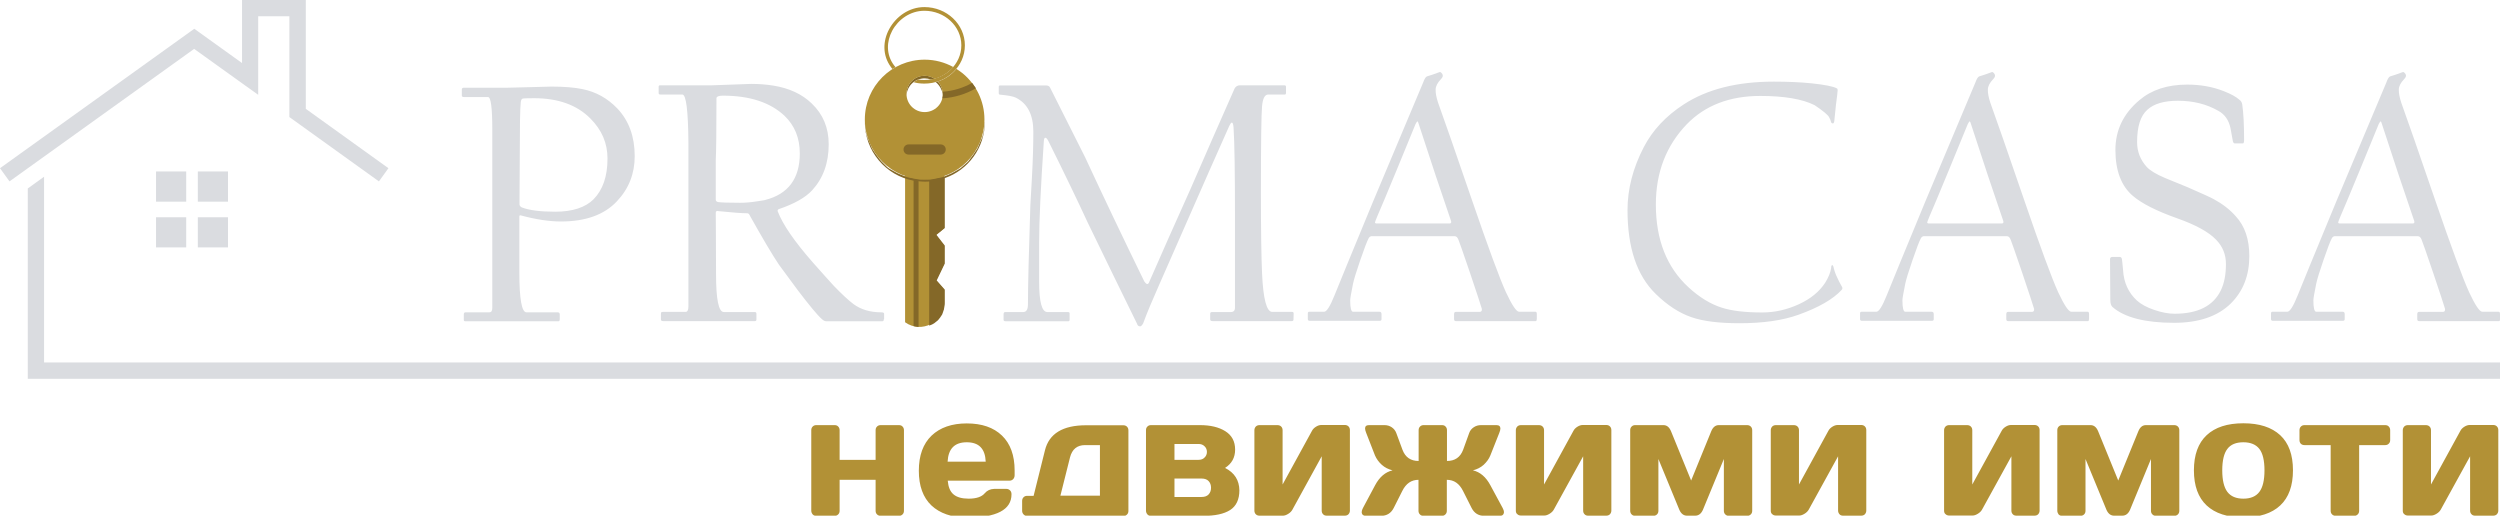 <?xml version="1.0" encoding="utf-8"?>
<!-- Generator: Adobe Illustrator 27.0.0, SVG Export Plug-In . SVG Version: 6.00 Build 0)  -->
<svg version="1.1" id="Layer_1" xmlns="http://www.w3.org/2000/svg" xmlns:xlink="http://www.w3.org/1999/xlink" x="0px" y="0px"
	 width="1764.2px" height="363.9px" viewBox="0 0 1764.2 363.9" style="enable-background:new 0 0 1764.2 363.9;"
	 xml:space="preserve">
<style type="text/css">
	.st0{fill:#DADCE0;}
	.st1{fill:#171717;}
	.st2{fill:#B29136;}
	.st3{fill:#846828;}
	.st4{fill-rule:evenodd;clip-rule:evenodd;fill:#B29136;}
</style>
<g id="Layer_4">
	<polygon class="st0" points="1764.2,267.3 19.6,267.3 19.6,133 31.1,124.7 31.1,255.8 1764.2,255.8 	"/>
	<path class="st0" d="M0,118.7l137.1-98.4l33.7,24.2V0c15,0,30,0,45,0v76.8l58.3,41.9l-6.7,9.3l-63.2-45.4V11.5h-22v44.2v11.2
		l-9.1-6.5L137,34.5L6.7,128L0,118.7z"/>
	<rect x="118.7" y="129.6" class="st1" width="4" height="4"/>
	<rect x="148.2" y="129.6" class="st1" width="4" height="4"/>
	<rect x="148.2" y="162" class="st1" width="4" height="4"/>
	<path class="st0" d="M110.1,174.6c0-7.1,0-14.2,0-21.3c7.1,0,14.2,0,21.3,0c0,7.1,0,14.2,0,21.3
		C124.3,174.6,117.2,174.6,110.1,174.6 M139.6,142.3c0-7.1,0-14.2,0-21.3c7.1,0,14.2,0,21.3,0c0,7.1,0,14.2,0,21.3
		C153.8,142.3,146.7,142.3,139.6,142.3z M110.1,142.3c0-7.1,0-14.2,0-21.3c7.1,0,14.2,0,21.3,0c0,7.1,0,14.2,0,21.3
		C124.3,142.3,117.2,142.3,110.1,142.3z M139.6,174.6c0-7.1,0-14.2,0-21.3c7.1,0,14.2,0,21.3,0c0,7.1,0,14.2,0,21.3
		C153.8,174.6,146.7,174.6,139.6,174.6z"/>
	<path class="st2" d="M572.5,360.4v-56.8c0-1.1,0.3-1.9,1-2.6s1.5-1,2.5-1h13c1,0,1.9,0.3,2.5,1c0.7,0.7,1,1.6,1,2.6v20.9h25.4
		v-20.9c0-1.1,0.3-1.9,1-2.6s1.5-1,2.6-1h12.9c1,0,1.9,0.3,2.5,1c0.7,0.7,1,1.6,1,2.6v56.8c0,1.1-0.3,1.9-1,2.6s-1.5,1-2.5,1h-12.9
		c-1,0-1.9-0.3-2.6-1c-0.7-0.7-1-1.5-1-2.6v-21.8h-25.4v21.8c0,1.1-0.3,1.9-1,2.6s-1.5,1-2.5,1h-13c-1,0-1.9-0.3-2.5-1
		S572.5,361.4,572.5,360.4 M657.3,356.7c-5.9-5.6-8.9-13.8-8.9-24.5c0-10.8,3-19,9-24.8c6-5.7,14.3-8.6,24.8-8.6
		c10.6,0,18.9,2.8,24.9,8.6c5.9,5.7,8.9,13.9,8.9,24.6v3.4c0,1.1-0.4,2-1,2.7c-0.7,0.7-1.5,1.1-2.6,1.1h-43.6
		c0.4,4.5,1.7,7.7,4.1,9.7c2.4,2,5.9,3,10.7,3c5.4,0,9.2-1.3,11.3-3.8c1.7-2,3.9-3,6.7-3.1h8.6c1,0,1.9,0.4,2.6,1.1
		c0.7,0.7,1,1.6,1,2.7c0,11-10.6,16.5-31.7,16.5C671.6,365.1,663.3,362.3,657.3,356.7z M668.7,325.8h26.9
		c-0.4-9.2-4.8-13.7-13.4-13.7C673.7,312.1,669.2,316.6,668.7,325.8z M721.3,360.4v-6.9c0-1,0.3-1.9,1-2.6s1.5-1,2.6-1h4.5l8-32.1
		c2.9-11.8,12.6-17.7,29-17.7h26.3c1,0,1.9,0.3,2.6,1c0.7,0.7,1,1.6,1,2.6v56.8c0,1.1-0.3,1.9-1,2.6s-1.5,1-2.6,1H725
		c-1,0-1.9-0.3-2.6-1C721.6,362.3,721.3,361.4,721.3,360.4z M748.3,349.8h27.9v-35.7h-10.5c-5.6,0-9.1,2.9-10.6,8.6L748.3,349.8z
		 M808.7,360.4v-56.8c0-1.1,0.3-1.9,1-2.6s1.5-1,2.5-1h34.6c7.3,0,13.3,1.4,17.9,4.3c4.6,2.9,6.9,7.2,6.9,13c0,5.6-2.4,9.9-7.1,12.9
		c6.7,3.4,10,8.7,10.1,15.8c0,6.5-2.2,11.1-6.5,13.9c-4.4,2.8-10.6,4.1-18.8,4.1h-37.1c-1,0-1.9-0.3-2.5-1
		C809.1,362.3,808.7,361.4,808.7,360.4z M828.8,350.7H848c2.1,0,3.8-0.6,4.9-1.8c1.1-1.2,1.7-2.7,1.7-4.7s-0.6-3.5-1.7-4.7
		c-1.1-1.2-2.8-1.8-4.9-1.8h-19.2V350.7z M828.8,324.5h17c1.7,0,3.2-0.5,4.2-1.6c1.1-1,1.7-2.4,1.7-4s-0.6-3-1.7-4
		c-1.1-1.1-2.5-1.6-4.2-1.6h-17V324.5z M885.2,360.4v-56.8c0-1.1,0.4-1.9,1-2.6c0.7-0.7,1.6-1,2.6-1h12.6c1.1,0,2,0.3,2.7,1
		s1,1.6,1,2.6v38.3l20.7-37.8c0.6-1.2,1.6-2.2,2.9-3c1.3-0.8,2.5-1.2,3.8-1.2H949c1,0,1.9,0.3,2.6,1c0.7,0.7,1,1.6,1,2.6v56.8
		c0,1.1-0.4,1.9-1,2.6c-0.7,0.7-1.6,1-2.7,1h-12.6c-1.1,0-2-0.3-2.6-1c-0.7-0.7-1-1.5-1-2.6V322L912,359.7c-0.6,1.1-1.6,2.1-2.9,2.9
		c-1.3,0.8-2.5,1.3-3.8,1.3h-16.5c-1,0-1.9-0.3-2.6-1C885.6,362.3,885.2,361.4,885.2,360.4z M961.1,362.4c-0.1-0.3-0.2-0.6-0.2-0.9
		c0-0.9,0.3-1.9,0.9-3l8.6-16.1c3.1-5.8,7.2-9.3,12.3-10.5c-2.9-0.7-5.5-2-7.6-3.9s-3.7-4.1-4.8-6.6l-6.2-15.9
		c-0.5-1.3-0.8-2.3-0.8-3.1c0-1.6,0.9-2.4,2.8-2.4H977c1.9,0,3.6,0.5,5.1,1.5s2.6,2.4,3.2,4l4.4,11.9c2,5.3,5.8,7.9,11.4,7.9v-21.7
		c0-1.1,0.3-1.9,1-2.6s1.5-1,2.5-1h13c1,0,1.9,0.3,2.5,1c0.7,0.7,1,1.6,1,2.6v21.7c5.6,0,9.4-2.6,11.4-7.9l4.3-11.9
		c0.6-1.7,1.7-3,3.2-4s3.2-1.5,5.1-1.5h10.9c1.8,0,2.8,0.8,2.8,2.4c0,0.8-0.3,1.9-0.8,3.1l-6.3,15.9c-1,2.5-2.6,4.6-4.7,6.6
		c-2.1,1.9-4.7,3.2-7.6,3.9c5.1,1.2,9.2,4.7,12.3,10.5l8.7,16.1c0.6,1.1,0.9,2.1,0.9,3c0,0.4-0.1,0.7-0.2,0.9
		c-0.3,1.1-1.3,1.6-2.8,1.6h-10.9c-4,0-7-1.8-8.9-5.5l-6.1-12.1c-2.6-5.2-6.4-7.8-11.4-7.8v21.8c0,1.1-0.3,1.9-1,2.6s-1.5,1-2.5,1
		h-13c-1,0-1.9-0.3-2.5-1c-0.7-0.7-1-1.5-1-2.6v-21.8c-5,0-8.8,2.6-11.4,7.8l-6.1,12.1c-1.9,3.7-4.9,5.5-8.9,5.5h-10.9
		C962.3,363.9,961.4,363.4,961.1,362.4z M1069.7,360.4v-56.8c0-1.1,0.4-1.9,1-2.6c0.7-0.7,1.6-1,2.6-1h12.6c1.1,0,2,0.3,2.7,1
		s1,1.6,1,2.6v38.3l20.7-37.8c0.6-1.2,1.6-2.2,2.9-3s2.5-1.2,3.8-1.2h16.5c1,0,1.9,0.3,2.6,1s1,1.6,1,2.6v56.8c0,1.1-0.4,1.9-1,2.6
		c-0.7,0.7-1.6,1-2.7,1h-12.6c-1.1,0-2-0.3-2.6-1c-0.7-0.7-1-1.5-1-2.6V322l-20.7,37.6c-0.6,1.1-1.6,2.1-2.9,2.9s-2.5,1.3-3.8,1.3
		h-16.5c-1,0-1.9-0.3-2.6-1C1070,362.3,1069.7,361.4,1069.7,360.4z M1150.4,360.4v-56.8c0-1.1,0.3-1.9,1-2.6s1.5-1,2.5-1h20
		c2.3,0,4.1,1.4,5.3,4.3l14.2,34.8l14.2-34.8c1.2-2.9,3-4.3,5.3-4.3h20c1,0,1.9,0.3,2.6,1s1,1.6,1,2.6v56.8c0,1.1-0.3,1.9-1,2.6
		s-1.6,1-2.6,1h-12.8c-1.1,0-1.9-0.3-2.6-1s-1-1.5-1-2.6v-36.5l-14.8,35.9c-1.2,2.7-3,4.1-5.5,4.1h-5.7c-2.4,0-4.2-1.4-5.4-4.1
		l-14.8-35.9v36.5c0,1.1-0.3,1.9-1,2.6s-1.6,1-2.6,1H1154c-1.1,0-1.9-0.3-2.6-1C1150.7,362.3,1150.4,361.4,1150.4,360.4z
		 M1249.6,360.4v-56.8c0-1.1,0.4-1.9,1-2.6c0.7-0.7,1.6-1,2.6-1h12.6c1.1,0,2,0.3,2.7,1s1,1.6,1,2.6v38.3l20.7-37.8
		c0.6-1.2,1.6-2.2,2.9-3s2.5-1.2,3.8-1.2h16.5c1,0,1.9,0.3,2.6,1s1,1.6,1,2.6v56.8c0,1.1-0.4,1.9-1,2.6c-0.7,0.7-1.6,1-2.7,1h-12.6
		c-1.1,0-2-0.3-2.6-1s-1-1.5-1-2.6V322l-20.7,37.6c-0.6,1.1-1.6,2.1-2.9,2.9s-2.5,1.3-3.8,1.3h-16.5c-1,0-1.9-0.3-2.6-1
		C1249.9,362.3,1249.6,361.4,1249.6,360.4z M1371.9,360.4v-56.8c0-1.1,0.4-1.9,1-2.6c0.7-0.7,1.6-1,2.6-1h12.6c1.1,0,2,0.3,2.7,1
		s1,1.6,1,2.6v38.3l20.7-37.8c0.6-1.2,1.6-2.2,2.9-3s2.5-1.2,3.8-1.2h16.5c1,0,1.9,0.3,2.6,1s1,1.6,1,2.6v56.8c0,1.1-0.4,1.9-1,2.6
		c-0.7,0.7-1.6,1-2.7,1H1423c-1.1,0-2-0.3-2.6-1c-0.7-0.7-1-1.5-1-2.6V322l-20.7,37.6c-0.6,1.1-1.6,2.1-2.9,2.9s-2.5,1.3-3.8,1.3
		h-16.5c-1,0-1.9-0.3-2.6-1C1372.2,362.3,1371.9,361.4,1371.9,360.4z M1451.8,360.4v-56.8c0-1.1,0.3-1.9,1-2.6s1.5-1,2.5-1h20
		c2.3,0,4.1,1.4,5.3,4.3l14.2,34.8l14.2-34.8c1.2-2.9,3-4.3,5.3-4.3h20c1,0,1.9,0.3,2.6,1s1,1.6,1,2.6v56.8c0,1.1-0.3,1.9-1,2.6
		s-1.6,1-2.6,1h-12.8c-1.1,0-1.9-0.3-2.6-1s-1-1.5-1-2.6v-36.5l-14.8,35.9c-1.2,2.7-3,4.1-5.5,4.1h-5.7c-2.4,0-4.2-1.4-5.4-4.1
		l-14.8-35.9v36.5c0,1.1-0.3,1.9-1,2.6s-1.6,1-2.6,1h-12.8c-1.1,0-1.9-0.3-2.6-1C1452.2,362.3,1451.8,361.4,1451.8,360.4z
		 M1557.2,356.7c-6-5.6-9-13.9-9-24.8s3-19.2,9-24.8c6-5.6,14.6-8.4,25.9-8.4s19.9,2.8,26,8.4c6,5.6,9,13.8,9,24.8
		c0,10.9-3,19.2-9,24.8c-6,5.6-14.7,8.4-26,8.4C1571.9,365.1,1563.2,362.3,1557.2,356.7z M1571.8,316.8c-2.4,3.1-3.6,8.2-3.6,15.1
		s1.2,12,3.6,15.2s6.2,4.8,11.3,4.8c5.1,0,8.9-1.6,11.3-4.8c2.4-3.2,3.6-8.2,3.6-15.2c0-6.9-1.2-12-3.6-15.1s-6.2-4.7-11.3-4.7
		C1578,312.1,1574.2,313.6,1571.8,316.8z M1622.7,310.5v-6.9c0-1,0.3-1.9,1-2.6s1.5-1,2.6-1h56.9c1,0,1.9,0.3,2.5,1
		c0.7,0.7,1,1.6,1,2.6v6.9c0,1.1-0.3,1.9-1,2.6s-1.5,1-2.5,1h-18.4v46.3c0,1.1-0.3,1.9-1,2.6s-1.5,1-2.6,1h-12.9c-1,0-1.9-0.3-2.6-1
		s-1-1.5-1-2.6v-46.3h-18.5c-1,0-1.9-0.3-2.6-1C1623,312.4,1622.7,311.6,1622.7,310.5z M1695.6,360.4v-56.8c0-1.1,0.4-1.9,1-2.6
		c0.7-0.7,1.6-1,2.6-1h12.6c1.1,0,2,0.3,2.7,1s1,1.6,1,2.6v38.3l20.7-37.8c0.6-1.2,1.6-2.2,2.9-3s2.5-1.2,3.8-1.2h16.5
		c1,0,1.9,0.3,2.6,1s1,1.6,1,2.6v56.8c0,1.1-0.4,1.9-1,2.6c-0.7,0.7-1.6,1-2.7,1h-12.6c-1.1,0-2-0.3-2.6-1c-0.7-0.7-1-1.5-1-2.6V322
		l-20.7,37.6c-0.6,1.1-1.6,2.1-2.9,2.9s-2.5,1.3-3.8,1.3h-16.5c-1,0-1.9-0.3-2.6-1C1695.9,362.3,1695.6,361.4,1695.6,360.4z"/>
	<path class="st0" d="M1703.6,155.7c-3.3-9.7-6.9-20.4-10.8-31.9c-3.8-11.6-7.8-23.6-11.9-36.2c-0.3-1-0.5-1.7-1-2
		c-0.3,0.3-0.8,1-1.3,2c-10.2,25-17.5,42.6-21.9,53.1c-4.5,10.4-6.7,15.8-6.7,16.2c0,0.5,0.4,0.8,1.1,0.8h51.8
		C1703.8,157.5,1704,156.9,1703.6,155.7 M1764.2,225.4c0,0.8-0.2,1.2-0.7,1.2H1707c-0.8,0-1.2-0.5-1.2-1.5v-3.3
		c0-1.2,0.4-1.7,1.2-1.7h16.8c1.3,0,1.8-0.8,1.6-2.2c-0.8-2.6-3.5-11.1-8.4-25.5s-7.6-22.1-8.1-23.2c-0.6-1.6-1.5-2.5-2.5-2.5h-59.1
		c-0.8,0.2-1.4,0.7-1.8,1.5c-1.2,2.2-3.1,7.3-5.9,15.4c-2.8,8.1-4.5,13.7-5.1,16.6c-1.3,6.5-2,10.4-2,11.7c0,5.4,0.7,8.1,2,8.1h18.6
		c1,0,1.5,0.5,1.5,1.7v3.5c0,0.8-0.4,1.2-1.3,1.2h-49.4c-0.8,0-1.3-0.4-1.3-1.2v-4c0-0.8,0.3-1.2,1-1.2h10.5c1.8,0,4.2-3.8,7.3-11.5
		c3-7.6,12.2-29.8,27.3-66.4c9.7-23,21.5-51,35.3-83.9c0.9-2.5,1.8-4,2.7-4.3c2.3-0.6,5.2-1.7,8.8-3c0.6-0.3,1.2,0.2,2,1.3
		c0.7,1.1,0.4,2.3-1,3.7c-2.4,2.5-3.7,5-3.7,7.3c-0.1,2.4,0.5,5.5,1.7,9.2c4.4,12.2,12.4,35.1,23.9,68.7
		c11.5,33.5,19.5,55.2,24,65.1c4.3,9.2,7.4,13.8,9.3,13.8h11.5c0.7,0,1,0.5,1,1.7L1764.2,225.4L1764.2,225.4z M1587.3,180.7
		c0,13.6-4.3,24.7-13,33.4c-9.2,9.1-22.6,13.7-40.1,13.7c-20.5,0-35.1-3.8-43.5-11.2c-1-0.9-1.5-2.6-1.5-5c0-0.6,0-5.3-0.1-14.3
		s-0.1-13.8-0.1-14.4c0-1,0.6-1.6,1.7-1.6h5c1,0,1.5,0.5,1.7,1.6s0.4,3.6,0.8,7.7c0.5,8.8,3.8,16,9.8,21.5c2.9,2.6,6.9,4.8,12.2,6.6
		c5.3,1.8,10.1,2.7,14.3,2.7c16.3,0,27.2-5.4,32.6-16.3c2.5-5.1,3.7-11.3,3.7-18.8c0-6.7-2.3-12.4-7-17.2
		c-5.2-5.4-14.3-10.4-27.3-15c-14.7-5.2-25.1-10.5-31.3-15.8c-8.2-6.9-12.4-17.8-12.4-32.5c0-13.9,5.6-25.6,16.9-35.1
		c8.6-7.3,19.8-11,33.8-11c9.2,0,17.8,1.5,25.7,4.6c5.1,2,8.8,4,11.1,6.1c1.1,0.8,1.8,1.9,2,3.3c0.9,6.2,1.3,14.5,1.3,25
		c0,1.7-0.3,2.5-0.8,2.5h-5.8c-0.6,0-1-0.5-1.3-1.5c-0.5-2.4-1-5.5-1.7-9.3c-1.2-5.6-4-9.7-8.6-12.2c-8.2-4.7-17.7-7.1-28.5-7.1
		c-9.7,0-16.9,2.1-21.5,6.3c-4.9,4.3-7.3,11.9-7.3,22.9c0,6.7,2.3,12.5,6.8,17.5c2.2,2.4,6.5,5.1,12.9,7.8
		c5.3,2.1,10.6,4.3,15.9,6.5c10.5,4.6,16.7,7.4,18.6,8.5c6.1,3.3,11.3,7.3,15.5,12.1C1584.2,159.6,1587.3,169,1587.3,180.7z
		 M1413.6,155.7c-3.3-9.7-6.9-20.4-10.8-31.9c-3.8-11.6-7.8-23.6-11.9-36.2c-0.3-1-0.5-1.7-1-2c-0.3,0.3-0.8,1-1.3,2
		c-10.2,25-17.5,42.6-21.9,53.1c-4.5,10.4-6.7,15.8-6.7,16.2c0,0.5,0.4,0.8,1.1,0.8h51.8C1413.8,157.5,1414,156.9,1413.6,155.7z
		 M1474.1,225.4c0,0.8-0.2,1.2-0.7,1.2H1417c-0.8,0-1.2-0.5-1.2-1.5v-3.3c0-1.2,0.4-1.7,1.2-1.7h16.8c1.3,0,1.8-0.8,1.6-2.2
		c-0.8-2.6-3.5-11.1-8.4-25.5s-7.6-22.1-8.1-23.2c-0.6-1.6-1.5-2.5-2.5-2.5h-59.1c-0.8,0.2-1.4,0.7-1.8,1.5
		c-1.2,2.2-3.1,7.3-5.9,15.4c-2.8,8.1-4.5,13.7-5.1,16.6c-1.3,6.5-2,10.4-2,11.7c0,5.4,0.7,8.1,2,8.1h18.6c1,0,1.5,0.5,1.5,1.7v3.5
		c0,0.8-0.4,1.2-1.3,1.2h-49.4c-0.8,0-1.3-0.4-1.3-1.2v-4c0-0.8,0.3-1.2,1-1.2h10.5c1.8,0,4.2-3.8,7.3-11.5
		c3-7.6,12.2-29.8,27.3-66.4c9.7-23,21.5-51,35.3-83.9c0.9-2.5,1.8-4,2.7-4.3c2.3-0.6,5.2-1.7,8.8-3c0.6-0.3,1.2,0.2,2,1.3
		c0.7,1.1,0.4,2.3-1,3.7c-2.4,2.5-3.7,5-3.7,7.3c-0.1,2.4,0.5,5.5,1.7,9.2c4.4,12.2,12.4,35.1,23.9,68.7
		c11.5,33.5,19.5,55.2,24,65.1c4.3,9.2,7.4,13.8,9.3,13.8h11.5c0.7,0,1,0.5,1,1.7v3.7H1474.1z M1299.9,202.5
		c0.4,0.7,0.3,1.4-0.3,2.1c-6.1,6.6-16.2,12.4-30.4,17.5c-11.1,4-25,6-41.8,6c-14.2,0-25.6-1.4-33.9-4.3c-8.6-3-16.9-8.4-25-16.3
		c-13.4-13-20-32.7-20-59.3c0-14.7,3.8-29.6,11.5-44.4c6.2-11.9,15.6-22,28.3-30.2c16.5-10.7,37.6-16,63.5-16
		c9.7,0,18.6,0.4,26.6,1.2c9.4,1,15.3,2.2,17.7,3.5c0.5,0.2,0.7,0.6,0.7,1.3c0,1.3-0.5,4.7-1.2,10.3c-0.5,4.5-0.9,8.4-1.2,11.7
		c-0.2,1-0.5,1.5-1,1.5c-0.7,0-1.1-0.4-1.3-1.1c-0.1-0.8-0.6-1.9-1.4-3.4s-4.2-4.4-10.2-8.4c-8.6-4.3-21.4-6.5-38.3-6.5
		c-21.7,0-39,6.7-51.9,20c-14.5,15.1-21.8,33.9-21.8,56.6c0,24.9,7.7,44.3,23,58.4c7.7,7.1,15.6,11.9,23.5,14.4
		c7.1,2.3,16.7,3.4,28.6,3.4c8.9,0,17.5-2,25.8-5.8s14.5-8.9,18.6-15.2c2.3-3.7,3.7-7.1,4.2-10.3c0-1.4,0.3-2.1,0.8-2.1
		c0.3,0,0.6,0.4,0.8,1.1c0.6,2.7,1.5,5.3,2.7,7.7C1297.3,197.7,1298.4,199.9,1299.9,202.5z M1023.9,155.7
		c-3.3-9.7-6.9-20.4-10.8-31.9c-3.8-11.6-7.8-23.6-11.9-36.2c-0.3-1-0.5-1.7-1-2c-0.3,0.3-0.8,1-1.3,2c-10.2,25-17.5,42.6-21.9,53.1
		c-4.5,10.4-6.7,15.8-6.7,16.2c0,0.5,0.4,0.8,1.1,0.8h51.8C1024.1,157.5,1024.3,156.9,1023.9,155.7z M1084.4,225.4
		c0,0.8-0.2,1.2-0.7,1.2h-56.4c-0.8,0-1.2-0.5-1.2-1.5v-3.3c0-1.2,0.4-1.7,1.2-1.7h16.8c1.3,0,1.8-0.8,1.6-2.2
		c-0.8-2.6-3.5-11.1-8.4-25.5s-7.6-22.1-8.1-23.2c-0.6-1.6-1.5-2.5-2.5-2.5h-59.1c-0.8,0.2-1.4,0.7-1.8,1.5
		c-1.2,2.2-3.1,7.3-5.9,15.4c-2.8,8.1-4.5,13.7-5.1,16.6c-1.3,6.5-2,10.4-2,11.7c0,5.4,0.7,8.1,2,8.1h18.6c1,0,1.5,0.5,1.5,1.7v3.5
		c0,0.8-0.4,1.2-1.3,1.2h-49.4c-0.8,0-1.3-0.4-1.3-1.2v-4c0-0.8,0.3-1.2,1-1.2h10.5c1.8,0,4.2-3.8,7.3-11.5
		c3-7.6,12.2-29.8,27.3-66.4c9.7-23,21.5-51,35.3-83.9c0.9-2.5,1.8-4,2.7-4.3c2.3-0.6,5.2-1.7,8.8-3c0.6-0.3,1.2,0.2,2,1.3
		c0.7,1.1,0.4,2.3-1,3.7c-2.4,2.5-3.7,5-3.7,7.3c-0.1,2.4,0.5,5.5,1.7,9.2c4.4,12.2,12.4,35.1,23.9,68.7
		c11.5,33.5,19.5,55.2,24,65.1c4.3,9.2,7.4,13.8,9.3,13.8h11.5c0.7,0,1,0.5,1,1.7v3.7H1084.4z M912.8,225.4c0,0.8-0.4,1.2-1.2,1.2
		h-55.9c-1.1,0-1.7-0.4-1.7-1.2v-4c0-0.8,0.4-1.2,1.3-1.2h13.2c2,0,3-1,3-3.1v-62.6c0-32.2-0.3-53.7-1-64.5
		c-0.2-2.4-0.6-3.5-1.2-3.5c-0.5,0-1.1,0.8-1.8,2.3c-1.7,3.5-18.2,41-49.6,112.4c-4.7,10.6-8.5,19.6-11.2,27
		c-0.8,1.4-1.5,2.1-2.1,2.1c-1.2,0-1.9-0.6-2.2-1.8c-11.3-23-22.9-46.8-34.9-71.6c-6.7-14.5-15.9-33.7-27.8-57.6
		c-0.8-1.4-1.4-2.1-2-2.1c-0.7,0-1,0.9-1.1,2.6c-2.2,32.5-3.3,56.3-3.3,71.3v27.6c0,14.4,1.9,21.5,5.8,21.5h14.4
		c0.9,0,1.3,0.3,1.3,1v4.3c0,0.8-0.3,1.2-0.8,1.2h-44.3c-1,0-1.5-0.3-1.5-1v-3.8c0-1.2,0.4-1.7,1.2-1.7h12.7c2.2,0,3.3-1.8,3.3-5.5
		c0-12.7,0.6-36,1.7-70c0.4-6.3,0.8-12.8,1.1-19.2c0.7-12.7,1-23.5,1-32.6c0-11.9-4.1-19.9-12.4-24c-1.8-0.9-5.5-1.6-11-2.1
		c-0.6,0-1-0.3-1-1v-4.5c0-0.7,0.3-1,1-1h32.3c1.5,0,2.5,0.5,3,1.7c7.6,15,15.8,31.3,24.6,48.9c12.9,27.8,26.8,57,41.8,87.7
		c1.4,2,2.4,2.4,3.2,1c9.1-20.8,18.9-42.9,29.4-66.2c10.1-23.3,20.5-46.9,31.1-70.9c0.8-1.5,2.1-2.3,3.8-2.3h31.3
		c0.8,0,1.2,0.3,1.2,1v4.3c0,0.8-0.3,1.2-0.7,1.2H895c-2.5,0-3.9,2.8-4.4,8.3c-0.5,5.2-0.8,25.7-0.8,61.4c0,26.3,0.3,45,0.8,56.4
		c0.8,18.2,3.2,27.3,7.2,27.3h14.1c0.7,0,1,0.4,1,1.2L912.8,225.4L912.8,225.4z M564.4,108.3c0-10.9-3.6-19.7-10.8-26.6
		c-10-9.4-24.5-14.2-43.5-14.2c-2.8,0-4.3,0.6-4.5,1.7c0,23.4-0.2,38-0.5,43.8c0,0,0,9.3,0,27.9c0,0.9,0.6,1.5,1.7,1.7
		c1.9,0.3,7.1,0.5,15.5,0.5c3.5,0,7.4-0.3,11.8-1c4.3-0.6,6.3-1,5.9-1C556.2,137,564.4,126,564.4,108.3z M623.7,225.2
		c0,1-0.3,1.5-1,1.5H583c-0.9,0-1.9-0.5-3-1.5c-3.1-2.7-8.8-9.6-17.1-20.5c-4.4-6-8.8-11.9-13.2-17.9c-4.9-7.3-11.6-18.7-20.3-34.2
		c-0.6-1.4-1.2-2.1-2-2.1c-3.8,0-10.6-0.5-20.3-1.5c-1.3-0.4-2,0-2,1.2c0,1.5,0,6.7,0.1,15.5c0.1,8.7,0.1,18,0.1,27.7
		c0,17.9,1.8,26.8,5.5,26.8h21.8c0.8,0,1.2,0.4,1.2,1.2v4c0,0.8-0.3,1.2-1,1.2H468c-0.7,0-1.2-0.1-1.3-0.4c-0.2-0.3-0.3-0.5-0.3-0.8
		v-3.8c0-0.8,0.1-1.2,0.4-1.3s0.6-0.2,1-0.2h16c1.3,0,2-1.3,2-3.8V151c0-33.7,0-50.6,0-50.6c-0.2-22.5-1.6-33.7-4.3-33.7H466
		c-0.8,0-1.2-0.3-1.2-1v-4.5c0-0.7,0.3-1,1-1h36.6c1.1,0,5.8-0.2,14-0.5s12.8-0.5,13.8-0.5c5.3,0,10.5,0.4,15.5,1.2
		c11.2,1.8,20.3,6,27.1,12.6c8,7.6,12,17.2,12,28.8c0,13.2-3.9,24-11.7,32.5c-4.8,5.2-12.7,9.6-23.6,13.3c-0.6,0.3-0.9,0.8-0.7,1.5
		c3.6,9.4,11.9,21.4,24.8,36.1c6.8,7.6,11.7,13.2,14.8,16.5c5.5,5.7,10.1,10,13.9,12.9c5.2,3.8,11.7,5.8,19.6,5.8c1.3,0,2,0.3,2,1
		v3.8H623.7z M428.7,111.9c0-10.9-4-20.2-12.1-28.3c-9.4-9.5-22.7-14.3-39.7-14.3c-4.7,0-7.4,0.1-8.1,0.3c-0.7,0.2-1.1,1-1.3,2.5
		c-0.5,4.3-0.7,16.9-0.7,37.7c0,0.8,0,6.5-0.1,17.3s-0.1,16.4-0.1,17c0,1,0.6,1.8,1.7,2.3c5.2,2,13.1,3,23.5,3
		c12.2,0,21.3-3,27.1-8.8C425.4,133.9,428.7,124.5,428.7,111.9z M447.9,110.2c0,12.4-4.2,23.1-12.7,32c-8.9,9.4-22,14.1-39.4,14.1
		c-8.1,0-17.5-1.4-28.3-4.3c-0.6-0.2-1,0.1-1,0.7v39.8c0,18.6,1.7,27.9,5,27.9h22c1,0,1.5,0.5,1.5,1.5v3.3c0,1-0.3,1.5-0.8,1.5
		h-65.9c-0.7,0-1-0.3-1-1v-3.8c0-1,0.4-1.5,1.2-1.5h16.9c1.3,0,2-1,2-3.1v-126c0-15.2-1-22.8-3-22.8h-16.8c-1.1,0-1.7-0.3-1.7-1
		v-4.3c0-0.9,0.5-1.3,1.5-1.3H358c1.4,0,6.8-0.1,16.2-0.4c9.4-0.3,14.4-0.4,14.9-0.4c9,0,16.3,0.6,22,1.8
		c9.4,1.9,17.6,6.4,24.6,13.7C443.8,85.2,447.9,96.4,447.9,110.2z"/>
	<path class="st2" d="M638.7,227.4V118.6h27.6v42.5l-5.9,4.8l5.9,7.6V186l-5.7,11.9l5.7,6.5v8.9
		C666.3,227.4,650.2,235.7,638.7,227.4"/>
	<path class="st3" d="M647.3,230.6L647.3,230.6c-0.2,0-0.4,0-0.6-0.1l0,0l0,0c-0.2,0-0.4-0.1-0.6-0.1l0,0l0,0
		c-0.5-0.1-0.9-0.2-1.4-0.3V127.5c-19.6-3.6-34.4-20.8-34.4-41.4c0-0.3,0-0.6,0-0.9l0,0c0,0.3,0,0.7,0,1v0.1c0,0.3,0,0.6,0.1,1v0.1
		c0,0.3,0,0.6,0.1,0.9v0.1c0,0.3,0.1,0.6,0.1,0.9v0.1c0,0.3,0.1,0.6,0.1,0.9c0,0.1,0,0.1,0,0.2c0,0.3,0.1,0.6,0.1,0.9
		c0,0.1,0,0.1,0,0.2c0,0.3,0.1,0.6,0.2,0.8c0,0.1,0,0.1,0,0.2c0.1,0.3,0.1,0.5,0.2,0.8c0,0.1,0,0.1,0,0.2c0.1,0.3,0.1,0.5,0.2,0.8
		c0,0.1,0,0.1,0,0.2c0.1,0.3,0.1,0.5,0.2,0.8c0,0.1,0,0.1,0.1,0.2c0.1,0.3,0.1,0.5,0.2,0.8c0,0.1,0,0.1,0.1,0.2
		c0.1,0.3,0.2,0.5,0.2,0.8c0,0.1,0,0.2,0.1,0.2c0.1,0.2,0.2,0.5,0.3,0.7c0,0.1,0.1,0.2,0.1,0.2c0.1,0.2,0.2,0.5,0.3,0.7
		c0,0.1,0.1,0.2,0.1,0.2c0.1,0.2,0.2,0.5,0.3,0.7c0,0.1,0.1,0.2,0.1,0.2c0.1,0.2,0.2,0.5,0.3,0.7c0,0.1,0.1,0.2,0.1,0.2
		c0.1,0.2,0.2,0.4,0.3,0.7c0,0.1,0.1,0.2,0.1,0.3c0.1,0.2,0.2,0.4,0.3,0.7c0,0.1,0.1,0.2,0.1,0.3c0.1,0.2,0.2,0.4,0.3,0.6
		c0,0.1,0.1,0.2,0.1,0.3c0.1,0.2,0.2,0.4,0.3,0.6c0.1,0.1,0.1,0.2,0.2,0.3c0.1,0.2,0.2,0.4,0.3,0.6c0.1,0.1,0.1,0.2,0.2,0.3
		c0.1,0.2,0.2,0.4,0.4,0.6c0.1,0.1,0.1,0.2,0.2,0.3c0.1,0.2,0.2,0.4,0.4,0.6c0.1,0.1,0.1,0.2,0.2,0.3c0.1,0.2,0.2,0.4,0.4,0.6
		c0.1,0.1,0.1,0.2,0.2,0.3c0.1,0.2,0.3,0.4,0.4,0.5c0.1,0.1,0.1,0.2,0.2,0.3c0.1,0.2,0.3,0.4,0.4,0.5c0.1,0.1,0.1,0.2,0.2,0.3
		c0.1,0.2,0.3,0.3,0.4,0.5c0.1,0.1,0.1,0.2,0.2,0.3c0.1,0.2,0.3,0.3,0.4,0.5c0.1,0.1,0.2,0.2,0.2,0.3c0.1,0.2,0.3,0.3,0.4,0.5
		c0.1,0.1,0.2,0.2,0.2,0.3c0.1,0.2,0.3,0.3,0.4,0.5c0.1,0.1,0.2,0.2,0.3,0.3c0.1,0.2,0.3,0.3,0.4,0.5c0.1,0.1,0.2,0.2,0.3,0.3
		c0.1,0.1,0.3,0.3,0.4,0.4c0.1,0.1,0.2,0.2,0.3,0.3c0.1,0.1,0.3,0.3,0.4,0.4c0.1,0.1,0.2,0.2,0.3,0.3c0.1,0.1,0.3,0.3,0.4,0.4
		c0.1,0.1,0.2,0.2,0.3,0.3c0.1,0.1,0.3,0.3,0.4,0.4c0.1,0.1,0.2,0.2,0.3,0.3c0.1,0.1,0.3,0.2,0.4,0.4c0.1,0.1,0.2,0.2,0.3,0.3
		c0.2,0.1,0.3,0.2,0.5,0.4c0.1,0.1,0.2,0.2,0.3,0.3c0.2,0.1,0.3,0.2,0.5,0.3c0.1,0.1,0.2,0.2,0.4,0.3c0.2,0.1,0.3,0.2,0.5,0.3
		c0.1,0.1,0.2,0.2,0.4,0.2c0.2,0.1,0.3,0.2,0.5,0.3c0.1,0.1,0.2,0.2,0.4,0.2c0.2,0.1,0.3,0.2,0.5,0.3c0.1,0.1,0.3,0.2,0.4,0.2
		c0.2,0.1,0.3,0.2,0.5,0.3c0.1,0.1,0.3,0.2,0.4,0.2c0.2,0.1,0.3,0.2,0.5,0.3c0.1,0.1,0.3,0.2,0.4,0.2c0.2,0.1,0.3,0.2,0.5,0.3
		c0.1,0.1,0.3,0.2,0.4,0.2c0.2,0.1,0.3,0.2,0.5,0.2c0.1,0.1,0.3,0.1,0.4,0.2c0.2,0.1,0.3,0.2,0.5,0.2c0.1,0.1,0.3,0.1,0.4,0.2
		c0.2,0.1,0.3,0.2,0.5,0.2c0.1,0.1,0.3,0.1,0.5,0.2s0.3,0.1,0.5,0.2s0.3,0.1,0.5,0.2s0.3,0.1,0.5,0.2s0.3,0.1,0.5,0.2
		s0.3,0.1,0.5,0.2s0.3,0.1,0.5,0.2s0.3,0.1,0.5,0.2s0.3,0.1,0.5,0.2s0.3,0.1,0.5,0.2s0.3,0.1,0.5,0.1s0.3,0.1,0.5,0.1
		s0.3,0.1,0.5,0.1s0.3,0.1,0.5,0.1s0.3,0.1,0.5,0.1s0.3,0.1,0.5,0.1s0.3,0.1,0.5,0.1s0.3,0.1,0.5,0.1s0.4,0.1,0.5,0.1
		c0.2,0,0.3,0.1,0.5,0.1s0.4,0.1,0.5,0.1c0.2,0,0.3,0.1,0.5,0.1s0.4,0.1,0.6,0.1c0.2,0,0.3,0,0.5,0.1c0.2,0,0.4,0,0.6,0.1
		c0.2,0,0.3,0,0.5,0.1c0.2,0,0.4,0,0.6,0.1c0.2,0,0.3,0,0.5,0s0.4,0,0.6,0c0.1,0,0.3,0,0.4,0c0.2,0,0.5,0,0.7,0c0.1,0,0.2,0,0.4,0
		c0.4,0,0.7,0,1.1,0c0.4,0,0.7,0,1.1,0c0.1,0,0.2,0,0.4,0s0.5,0,0.7,0c0.1,0,0.3,0,0.4,0c0.2,0,0.4,0,0.6,0c0.2,0,0.3,0,0.5,0
		s0.4,0,0.6-0.1c0.2,0,0.3,0,0.5-0.1c0.2,0,0.4,0,0.6-0.1c0.2,0,0.3,0,0.5-0.1c0.2,0,0.4,0,0.5-0.1c0.2,0,0.3-0.1,0.5-0.1
		s0.4-0.1,0.5-0.1c0.2,0,0.3-0.1,0.5-0.1s0.3-0.1,0.5-0.1s0.3-0.1,0.5-0.1s0.3-0.1,0.5-0.1s0.3-0.1,0.5-0.1s0.3-0.1,0.5-0.1
		s0.3-0.1,0.5-0.1s0.3-0.1,0.5-0.1s0.3-0.1,0.5-0.1s0.3-0.1,0.5-0.1c0.2-0.1,0.3-0.1,0.5-0.2s0.3-0.1,0.5-0.2s0.3-0.1,0.5-0.2
		s0.3-0.1,0.5-0.2s0.3-0.1,0.5-0.2s0.3-0.1,0.5-0.2s0.3-0.1,0.5-0.2s0.3-0.1,0.5-0.2s0.3-0.1,0.5-0.2c0.1-0.1,0.3-0.1,0.4-0.2
		c0.2-0.1,0.3-0.2,0.5-0.2c0.1-0.1,0.3-0.1,0.4-0.2c0.2-0.1,0.3-0.2,0.5-0.2c0.1-0.1,0.3-0.1,0.4-0.2c0.2-0.1,0.3-0.2,0.5-0.3
		c0.1-0.1,0.3-0.1,0.4-0.2c0.2-0.1,0.3-0.2,0.5-0.3c0.1-0.1,0.3-0.1,0.4-0.2c0.2-0.1,0.3-0.2,0.5-0.3c0.1-0.1,0.3-0.2,0.4-0.2
		c0.2-0.1,0.3-0.2,0.5-0.3c0.1-0.1,0.2-0.2,0.4-0.2c0.2-0.1,0.3-0.2,0.5-0.3c0.1-0.1,0.2-0.2,0.4-0.2c0.2-0.1,0.3-0.2,0.5-0.3
		c0.1-0.1,0.2-0.2,0.3-0.2c0.2-0.1,0.3-0.2,0.5-0.3c0.1-0.1,0.2-0.2,0.3-0.2c0.2-0.1,0.3-0.2,0.5-0.4c0.1-0.1,0.2-0.2,0.3-0.3
		c0.2-0.1,0.3-0.2,0.5-0.4c0.1-0.1,0.2-0.2,0.3-0.3c0.2-0.1,0.3-0.3,0.5-0.4c0.1-0.1,0.2-0.2,0.3-0.3c0.2-0.1,0.3-0.3,0.5-0.4
		c0.1-0.1,0.2-0.2,0.3-0.3c0.2-0.1,0.3-0.3,0.5-0.4c0.1-0.1,0.2-0.2,0.3-0.3c0.2-0.1,0.3-0.3,0.5-0.4c0.1-0.1,0.2-0.2,0.3-0.3
		c0.1-0.1,0.3-0.3,0.4-0.4c0.1-0.1,0.2-0.2,0.3-0.3c0.1-0.2,0.3-0.3,0.4-0.5c0.1-0.1,0.2-0.2,0.2-0.3c0.1-0.2,0.3-0.3,0.4-0.5
		c0.1-0.1,0.2-0.2,0.2-0.3c0.1-0.2,0.3-0.3,0.4-0.5c0.1-0.1,0.2-0.2,0.2-0.3c0.1-0.2,0.3-0.3,0.4-0.5c0.1-0.1,0.1-0.2,0.2-0.3
		c0.1-0.2,0.3-0.3,0.4-0.5c0.1-0.1,0.1-0.2,0.2-0.3c0.1-0.2,0.3-0.4,0.4-0.5c0.1-0.1,0.1-0.2,0.2-0.3c0.1-0.2,0.3-0.4,0.4-0.6
		c0.1-0.1,0.1-0.2,0.2-0.3c0.1-0.2,0.3-0.4,0.4-0.6c0.1-0.1,0.1-0.2,0.2-0.3c0.1-0.2,0.3-0.4,0.4-0.6c0.1-0.1,0.1-0.2,0.2-0.3
		c0.1-0.2,0.2-0.4,0.4-0.6c0.1-0.1,0.1-0.2,0.2-0.3c0.1-0.2,0.2-0.4,0.4-0.6c0-0.1,0.1-0.2,0.1-0.3c0.1-0.2,0.2-0.4,0.3-0.6
		c0-0.1,0.1-0.2,0.1-0.3c0.1-0.2,0.2-0.4,0.3-0.6c0-0.1,0.1-0.2,0.1-0.3c0.1-0.2,0.2-0.4,0.3-0.7c0-0.1,0.1-0.2,0.1-0.3
		c0.1-0.2,0.2-0.4,0.3-0.7c0-0.1,0.1-0.2,0.1-0.2c0.1-0.2,0.2-0.5,0.3-0.7c0-0.1,0.1-0.2,0.1-0.2c0.1-0.2,0.2-0.5,0.3-0.7
		c0-0.1,0.1-0.2,0.1-0.2c0.1-0.2,0.2-0.5,0.3-0.7c0-0.1,0.1-0.2,0.1-0.2c0.1-0.2,0.2-0.5,0.3-0.7c0-0.1,0-0.1,0.1-0.2
		c0.1-0.3,0.2-0.5,0.2-0.8c0-0.1,0-0.1,0.1-0.2c0.1-0.3,0.2-0.5,0.2-0.8c0-0.1,0-0.1,0.1-0.2c0.1-0.3,0.1-0.5,0.2-0.8
		c0-0.1,0-0.1,0-0.2c0.1-0.3,0.1-0.5,0.2-0.8c0-0.1,0-0.1,0-0.2c0.1-0.3,0.1-0.6,0.2-0.8c0-0.1,0-0.1,0-0.2c0.1-0.3,0.1-0.6,0.2-0.8
		c0-0.1,0-0.1,0-0.2c0-0.3,0.1-0.6,0.1-0.9c0-0.1,0-0.1,0-0.2c0-0.3,0.1-0.6,0.1-0.9v-0.1c0-0.3,0.1-0.6,0.1-0.9v-0.1
		c0-0.3,0.1-0.6,0.1-0.9v-0.1c0-0.3,0-0.7,0.1-1V86c0-0.3,0-0.7,0-1l0,0c0,0.3,0,0.6,0,0.9c0,18.4-11.8,34.1-28.3,39.8v35.2
		l-5.9,4.8l5.9,7.6V186l-5.7,11.9l5.7,6.5v8.9c0,0.2,0,0.4,0,0.6v0.1c0,0.2,0,0.4,0,0.6v0.1c0,0.2,0,0.4-0.1,0.6v0.1
		c0,0.2,0,0.4-0.1,0.5v0.1c0,0.2-0.1,0.4-0.1,0.6l0,0c0,0.2-0.1,0.4-0.1,0.6l0,0c0,0.2-0.1,0.4-0.1,0.5v0.1c0,0.2-0.1,0.3-0.1,0.5
		v0.1c0,0.2-0.1,0.3-0.2,0.5v0.1c-0.1,0.2-0.1,0.3-0.2,0.5v0.1c-0.1,0.2-0.1,0.3-0.2,0.5v0.1c-0.1,0.2-0.1,0.3-0.2,0.5v0.1
		c-0.1,0.2-0.2,0.3-0.2,0.5v0.1c-0.1,0.2-0.2,0.3-0.2,0.5l-0.1,0.1c-0.1,0.1-0.2,0.3-0.2,0.4l-0.1,0.1c-0.1,0.1-0.2,0.3-0.3,0.4v0.1
		c-0.1,0.1-0.2,0.3-0.3,0.4l0,0c-0.1,0.1-0.2,0.3-0.3,0.4v0.1c-0.1,0.1-0.2,0.3-0.3,0.4l-0.1,0.1c-0.1,0.1-0.2,0.3-0.3,0.4l-0.1,0.1
		c-0.1,0.1-0.2,0.2-0.3,0.4l-0.1,0.1c-0.1,0.1-0.2,0.2-0.3,0.4l0,0c-0.1,0.1-0.2,0.2-0.4,0.4l0,0l0,0l0,0c-0.1,0.1-0.2,0.2-0.4,0.3
		l-0.1,0.1c-0.1,0.1-0.2,0.2-0.4,0.3l-0.1,0.1c-0.1,0.1-0.3,0.2-0.4,0.3l-0.1,0.1c-0.1,0.1-0.3,0.2-0.4,0.3l-0.1,0.1
		c-0.1,0.1-0.3,0.2-0.4,0.3l0,0c-0.1,0.1-0.3,0.2-0.5,0.3l0,0c-0.1,0.1-0.3,0.2-0.5,0.3h-0.1c-0.1,0.1-0.3,0.2-0.4,0.3h-0.1
		c-0.1,0.1-0.3,0.2-0.4,0.2h-0.1c-0.1,0.1-0.3,0.1-0.4,0.2h-0.1c-0.2,0.1-0.3,0.1-0.5,0.2l0,0c-0.2,0.1-0.4,0.2-0.5,0.2l0,0V128.1
		c-0.9,0.1-1.8,0.1-2.7,0.1c-1.6,0-3.2-0.1-4.8-0.3v102.8C647.6,230.7,647.4,230.7,647.3,230.6 M660.3,57.9c2.7,2.2,4.7,5.6,5,9.3
		l0,0c0-0.1,0-0.1,0-0.2v-0.1c0-0.1,0-0.2,0-0.3l0,0c0-0.1,0-0.2,0-0.3c0-3.2-1.4-6.4-3.4-8.7l-0.1-0.1
		C661.4,57.6,660.9,57.7,660.3,57.9z M639.7,67.2c0.5-6.7,6-11.9,12.8-11.9c1.5,0,3,0.3,4.4,0.8c0.9-0.1,1.7-0.3,2.6-0.6
		c-2-1.3-4.4-2.1-7-2.1c-7.1,0-12.8,5.7-12.8,12.8c0,0.1,0,0.2,0,0.3l0,0c0,0.1,0,0.2,0,0.3v0.1l0,0
		C639.7,67.1,639.7,67.1,639.7,67.2L639.7,67.2z"/>
	<path class="st2" d="M652.5,79.1c-7.1,0-12.8-5.7-12.8-12.8c0-7.1,5.7-12.8,12.8-12.8c2.6,0,5,0.8,7,2.1c5.3-1.4,9.9-4.4,13.2-8.3
		c-6-3.3-12.9-5.2-20.2-5.2c-23.3,0-42.2,18.9-42.2,42.2s18.9,42.2,42.2,42.2s42.2-18.9,42.2-42.2c0-13.1-6-24.8-15.3-32.5
		c-1.2-1-3.1-2.3-4.5-3.2c-3.3,4.1-7.9,7.2-13.1,8.9c2,2.3,3.5,5.6,3.5,8.9C665.4,73.4,659.6,79.1,652.5,79.1"/>
	<path class="st3" d="M686,58.5c-6.2,3.5-13.3,5.7-20.7,6.2c0.1,0.5,0.1,1,0.1,1.5c0,1.1-0.1,2.2-0.4,3.2c8.5-0.5,16.6-3,23.7-7.1
		C687.8,61.1,686.9,59.8,686,58.5"/>
	<path class="st3" d="M663.8,109.1h-22.6c-2,0-3.6-1.6-3.6-3.6s1.6-3.6,3.6-3.6h22.6c2,0,3.6,1.6,3.6,3.6
		C667.4,107.5,665.8,109.1,663.8,109.1"/>
	<path class="st4" d="M652.3,5c15.8,0,28.6,12.1,28.6,27s-12.8,27-28.6,27c-2.6,0-5.2-0.3-7.6-1c0.9-0.7,2.1-1.4,3.3-1.9
		c1.5,0.3,2.7,0.3,4.3,0.3c14.4,0,26.1-10.9,26.1-24.4S666.7,7.6,652.3,7.6c-9.9,0-18.4,6.1-22.7,14.1c-4,7.5-4.4,16.8,1.3,24.4
		c0.4,0.5,0.6,0.8,1.1,1.3c-0.7,0.4-1.5,0.9-2.2,1.3c-0.5-0.5-0.7-0.9-1.1-1.4c-6.1-8.3-5.7-18.5-1.2-26.8
		C632.3,11.7,641.5,5,652.3,5"/>
</g>
</svg>
